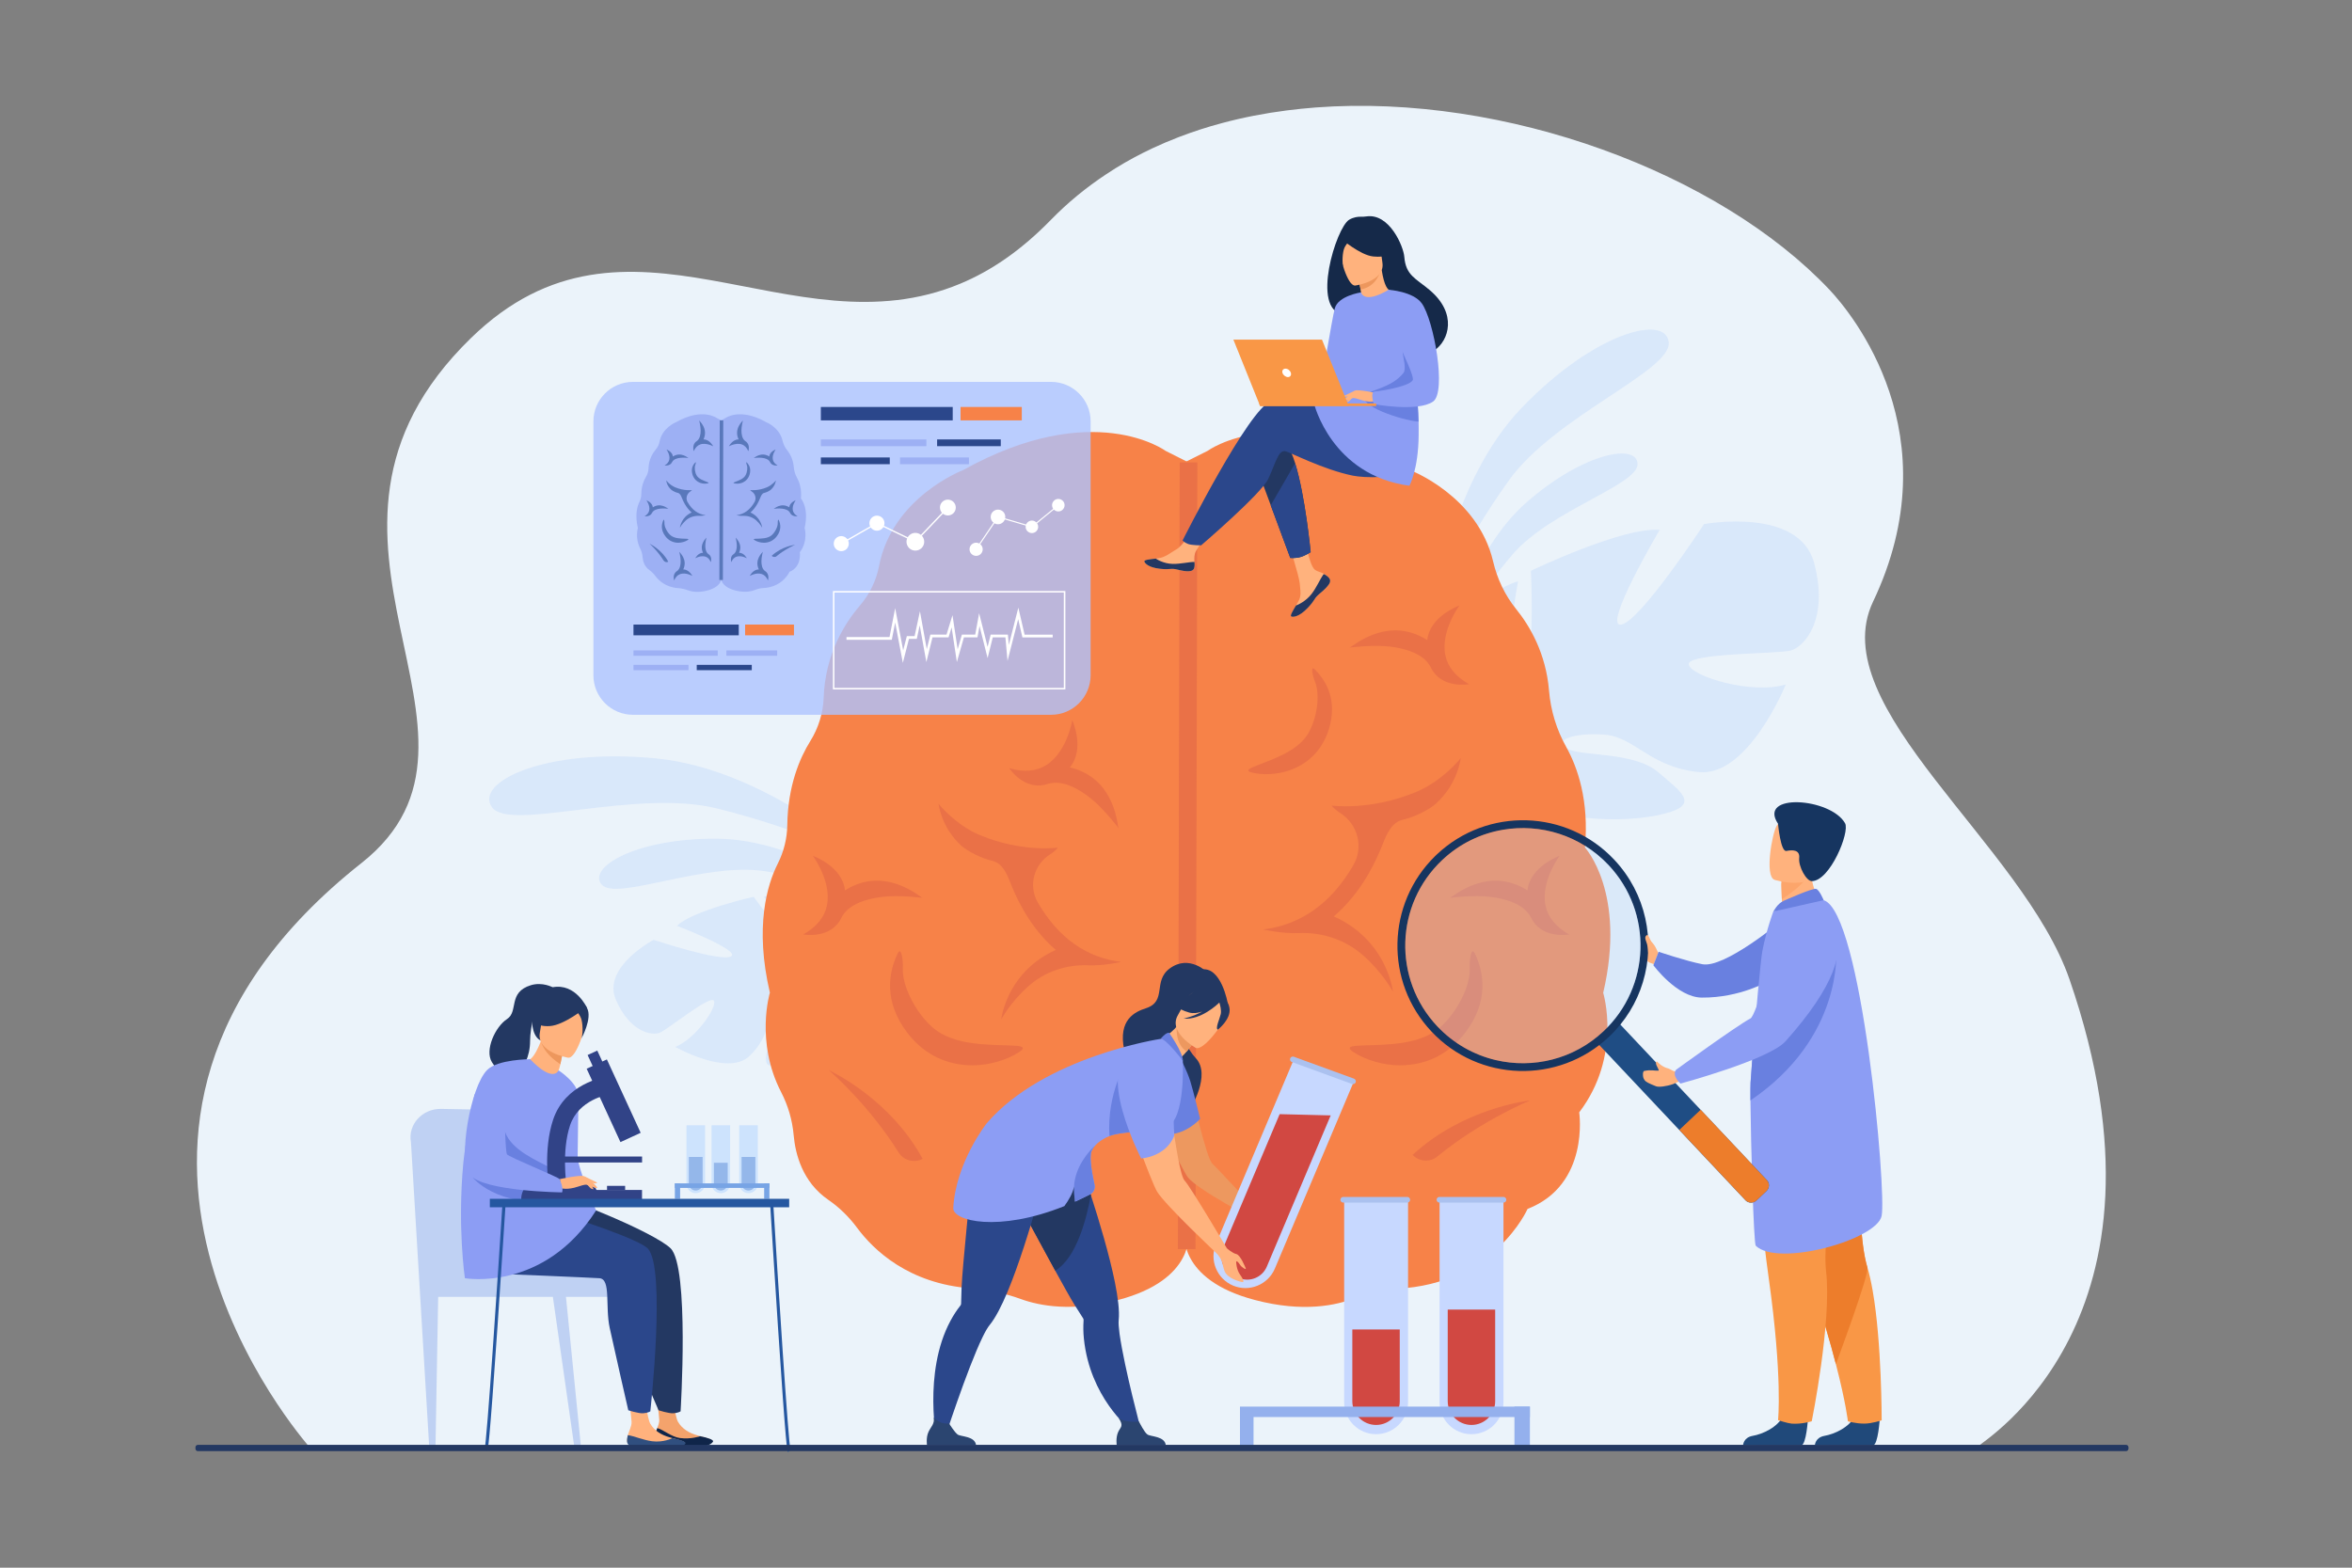<?xml version="1.0" encoding="utf-8"?>
<!-- Generator: Adobe Illustrator 22.1.0, SVG Export Plug-In . SVG Version: 6.00 Build 0)  -->
<svg version="1.1" id="_x2018_лой_x5F_1" xmlns="http://www.w3.org/2000/svg" xmlns:xlink="http://www.w3.org/1999/xlink"
	 x="0px" y="0px" viewBox="0 0 3000 2000" style="enable-background:new 0 0 3000 2000;" xml:space="preserve">
<rect x="0" y="0" width="3000" height="2000" fill="#808080" stroke="none"/>
<style type="text/css">
	.st0{fill:#EBF3FA;}
	.st1{opacity:0.3;fill:#AFCDFB;}
	.st2{fill:#F78248;}
	.st3{fill:#EA7147;}
	.st4{fill:#FFB27D;}
	.st5{fill:#6980E0;}
	.st6{fill:#20497A;}
	.st7{fill:#F99746;}
	.st8{fill:#ED7D2B;}
	.st9{fill:#8C9DF4;}
	.st10{fill:#FCA56B;}
	.st11{fill:#163560;}
	.st12{fill:#1F4D84;}
	.st13{opacity:0.3;}
	.st14{fill:#B3CFF9;}
	.st15{fill:#ED985F;}
	.st16{fill:#233862;}
	.st17{fill:#2B478B;}
	.st18{fill:#2B4570;}
	.st19{fill:#C7D8FF;}
	.st20{fill:#D14842;}
	.st21{fill:#94B0ED;}
	.st22{fill:#ABC1EF;}
	.st23{fill:#F4A36C;}
	.st24{fill:#0F2549;}
	.st25{fill:#CDE3FD;}
	.st26{fill:#94B7EA;}
	.st27{fill:#77A4E5;}
	.st28{opacity:0.5;fill:#94B0ED;}
	.st29{fill:#ABDDDA;}
	.st30{fill:#304F7F;}
	.st31{fill:#ED975D;}
	.st32{fill:#314387;}
	.st33{fill:#2557A0;}
	.st34{fill:#152949;}
	.st35{fill:#FFFFFF;}
	.st36{opacity:0.8;fill:#AEC3FF;}
	.st37{fill:#9DB0F4;}
	.st38{opacity:0.8;fill:#496BAD;}
</style>
<g>
	<path class="st0" d="M2525,1843.9c-156.6,0-2131.5,1.1-2131.5,0.8c-0.9-2-360.8-405.2,67.5-743.6
		c207.4-163.9-122.5-414.6,139.8-669.9c200-194.7,407.6,21.2,624.3-69.4c38.3-16,76.7-41.7,115.2-81.2
		c21.6-22.2,45.4-41.6,70.8-58.4c3.9-2.6,7.8-5.1,11.8-7.6c15.2-9.4,31-17.9,47.2-25.5c10.9-5.1,22-9.8,33.4-14.2h0
		c18-6.9,36.4-12.9,55.3-17.9c26.8-7.2,54.3-12.5,82.4-16.1c12.3-1.6,24.6-2.8,37.1-3.8c242.1-18.1,514.6,83.7,655.2,232.5
		c28.3,30,157,185,55.6,398c-64.1,134.5,191.2,309.6,250.7,482.2C2789.6,1684.6,2527.2,1838.8,2525,1843.9z"/>
	<g>
		<path class="st1" d="M1829.8,775.3c0,0,19.5-160.3,112-255.9c92.4-95.7,183.2-119,186.7-82.6c3.5,36.4-144.9,93.9-203.7,175.8
			S1829.8,775.3,1829.8,775.3z"/>
		<path class="st1" d="M1850.2,819.2c0,0,24.3-115.2,97.6-178.9c73.2-63.7,140.7-74.9,140.9-48.2c0.2,26.7-111.2,59.1-159.1,114.9
			C1881.6,762.8,1850.2,819.2,1850.2,819.2z"/>
	</g>
	<path class="st1" d="M2313.8,717.9c-19.4-71.6-140.2-49.3-140.2-49.3s-82.1,125.3-106,128.3c-23.9,3,49.3-120.8,49.3-120.8
		c-46.3-4.5-164.2,52.1-164.2,52.1s7.4,146.2-16.5,143.2c-23.9-3,0.1-129.8,0.1-129.8c-44.8,13.4-86.6,65.6-86.6,65.6
		c-52.3,85,59.6,147.8,59.6,147.8s1.5,50.7-29.9,108.9l0,0c0,0-7.1,10.7-14.3,29l12.2,0c1-3.3,2.1-6.4,3.3-9.5c0,0,0,0,0-0.1
		c0,0,0-0.1,0.1-0.1c0.8-1.9,2-4.6,3.5-7.8c0,0,0,0,0,0c0,0,0,0,0,0c3.7-7.3,6.3-12.7,7.9-16.6c0,0,0,0,0,0
		c11.2-22.9,27.3-52.7,38-59c0,0-1.3-1.9-2.6-5.6c0.8,1.8,1.7,3.6,2.6,5.6c20.9,44.8,125.3,52.3,183.5,40.4
		c58.2-11.9,32.8-28.3,1.5-55c-31.3-26.7-97-19.7-116.4-30.1c-19.4-10.5,9-20.9,47.8-17.9s58.2,41.8,120.8,47.8
		c62.7,6,110.5-111.8,110.5-111.8c-43.3,13.4-120.9-10.5-123.8-25.4c-3-14.9,111.9-13.4,129.8-17.8
		C2301.8,825.3,2333.2,789.5,2313.8,717.9z"/>
	<g>
		<path class="st1" d="M1104.7,1097.9c0,0-126.9-116.7-268.3-130.4c-141.4-13.7-231.3,30.3-209,62.2c22.4,32,182.8-24.1,287.3,1.7
			C1019.3,1057.3,1104.7,1097.9,1104.7,1097.9z"/>
		<path class="st1" d="M1118.5,1147.8c0,0-99.6-76.8-203.3-77.8c-103.6-1-166.2,36.6-147.9,58.4c18.3,21.8,131.3-29.1,208.9-16.9
			C1053.9,1123.7,1118.5,1147.8,1118.5,1147.8z"/>
	</g>
	<path class="st1" d="M785.5,1275.3c-17.8-41.4,48.2-76.3,48.2-76.3s86.3,28.7,98.8,21.1c12.5-7.6-69-39-69-39
		c20.3-19.6,97.8-37,97.8-37s51.6,72.4,61.8,62c10.2-10.4-48.9-61.8-48.9-61.8c26.4-10.5,65.9-1.4,65.9-1.4
		c56.9,20.8,27.3,92.8,27.3,92.8s18.4,24.7,55.3,40.6h0c0,0,7.4,2.4,17.7,8.4l-5.8,4.6c-1.7-1.2-3.4-2.3-5.1-3.3c0,0,0,0,0,0
		c0,0-0.1,0-0.1,0c-1.1-0.6-2.7-1.4-4.6-2.4c0,0,0,0,0,0c0,0,0,0,0,0c-4.5-2.1-7.8-3.7-10-4.9c0,0,0,0,0,0
		c-14-6.7-32.9-14.8-40.3-13.8c0,0-0.1-1.4-0.9-3.6c0.3,1.2,0.6,2.4,0.9,3.6c6.9,29.2-40,72.1-72.2,88.3
		c-32.2,16.3-26.3-1.1-21.4-25.6c4.9-24.5,38.8-45.9,44.1-58.2c5.3-12.3-12.1-6.6-29.5,9.5c-17.3,16-11.9,41.8-39.5,68.3
		c-27.6,26.5-94.7-11.6-94.7-11.6c25.7-9.9,53.6-50.5,49.4-58.8c-4.2-8.2-58.3,35.8-68.5,40.4C831.7,1322,803.3,1316.7,785.5,1275.3
		z"/>
	<g>
		<path class="st2" d="M1540.3,575.2c0,0,92.1-67.9,258.4,24.6c0,0,86.1,32.7,105.8,116.5c5.2,22.2,15,43,29.4,60.8
			c17.4,21.5,38,56.5,41.9,104c2.1,25.2,9.5,49.6,21.9,71.8c14.4,25.9,29.4,68.3,23.9,128.3c0,0,53.2,57.4,23.3,185.4
			c0,0,24.4,80.2-30.6,152.5c0,0,13.7,92.3-65.9,123.2c0,0-42,96-167,101.8c-18.1,0.8-35.9,5-52.7,11.7c-23.8,9.6-66.5,18.9-128,2.7
			c-99.8-26.2-89.8-86.8-89.8-86.8V589.9L1540.3,575.2z"/>
		<path class="st2" d="M1486.7,575.2c0,0-92.1-67.9-258.4,24.6c0,0-90.2,34.3-107.1,122.5c-3.6,18.6-12.1,36-24.5,50.4
			c-19.1,22.3-44.1,61.7-46.1,117.3c-0.7,19.7-6.7,38.9-17.2,55.7c-13.1,21.1-28.5,56.5-29.2,106.9c-0.2,17-4.4,33.8-12.1,49.1
			c-13.5,26.8-29.8,80.5-10.1,164.7c0,0-18.9,62.3,14.2,126.6c8.9,17.2,14.4,35.8,16.1,55c2.2,24.9,11.5,60.2,44.2,82.7
			c14.3,9.8,26.6,22,36.9,35.9c20.8,28,65.3,71,144.9,77c21.8,1.7,43.3,6.2,63.9,13.7c24.5,8.9,65.8,16.4,123.9,1.2
			c99.8-26.2,89.8-86.8,89.8-86.8V589.9L1486.7,575.2z"/>
		<path class="st3" d="M1430.1,1227.2c-44.4-5.4-80.1-30.8-106.1-75.4c-0.1-0.2-0.2-0.4-0.3-0.5c-12.2-21.2-5.2-48,15.5-61.2
			c4.2-2.7,7.8-5.6,10.1-8.7c0,0-44.8,6.5-99-15.8c-31.8-13.1-53.3-40.3-53.3-40.3c0.6,0.9,2.9,29.7,29.4,53.8
			c7.7,7,25.7,16,38.6,18.9c13.4,2.9,19.1,16.2,24,28.8c4.1,10.6,9.6,22.5,16.6,34.6c11.7,20.2,25.5,37.1,41.1,50.5
			c-30,13.4-46.9,34.2-56,50.3c-11.5,20.2-13.5,37.7-13.6,38.4c0,0,11.1-21.5,34.7-42.5c20.8-18.5,48.3-27.8,76.4-26.6
			C1408,1232.3,1430.1,1227.2,1430.1,1227.2z"/>
		<g>
			<path class="st3" d="M1240.8,1359.1c-2.3,0-4.6-0.1-6.9-0.2c-31.2-1.8-57.8-16.3-77.1-42c-30-39.9-23.2-76.3-12.2-99.7
				c0.1-0.3,0.3-0.5,0.4-0.8c4.6-9.5,7.1,8.3,6.6,18.8c-1.2,22.5,16.6,57.4,38.7,76.2c25.6,21.8,67,21.3,98.6,22.4
				c11.8,0.4,21.8,1.2,11.3,8.2C1285,1352.1,1261.8,1359.1,1240.8,1359.1z"/>
		</g>
		<g>
			<path class="st3" d="M1176.8,1478.4c-10.8,5.7-24.2,2.1-30.6-8.1c-37.8-60.7-88.4-104.7-89.1-105l0,0
				C1060.2,1366.8,1135.1,1401.6,1176.8,1478.4L1176.8,1478.4z"/>
		</g>
		<path class="st3" d="M1073.6,1170.1c9-17.1,32.6-23.5,50.9-25.8c21.8-2.8,52.3,1.1,52.3,1.1c-2.9-0.3-47.9-42-99-9.5
			c-3.2-30.7-41-44.1-41-44.1c0.1,0.1,6.2,8.4,11.5,20.5c4.8,11,9.8,27.4,6.4,43.2c-3.1,14.8-13.3,27.1-30.2,36.7
			C1024.5,1192,1060.3,1199,1073.6,1170.1z"/>
		<path class="st3" d="M1337.1,999.9c18.5-5.5,39.5,7,54,18.5c17.2,13.7,35.7,38.2,35.7,38.2c-1.8-2.3-3.3-63.6-62.2-77.6
			c19.8-23.7,3.1-60.2,3.1-60.2c0,0.1-1.7,10.4-6.7,22.6c-4.5,11.1-12.8,26.1-26.5,34.7c-12.8,8.1-28.7,9.4-47.3,3.9
			C1287.1,979.9,1307.1,1010.5,1337.1,999.9z"/>
		<g>
			<path class="st3" d="M1611.1,1185.8c48.1-5.9,86.8-33.3,114.9-81.7c0.1-0.2,0.2-0.4,0.3-0.6c13.2-22.9,5.7-52-16.8-66.3
				c-4.5-2.9-8.4-6.1-11-9.5c0,0,48.6,7,107.2-17.1c34.4-14.1,57.7-43.6,57.7-43.6c-0.7,0.9-3.2,32.2-31.9,58.3
				c-8.3,7.6-27.8,17.3-41.8,20.4c-14.5,3.2-20.7,17.6-26,31.2c-4.5,11.4-10.4,24.3-17.9,37.5c-12.6,21.9-27.6,40.2-44.5,54.7
				c32.5,14.5,50.8,37,60.7,54.5c12.4,21.9,14.6,40.8,14.7,41.6c0,0-12.1-23.3-37.6-46c-22.6-20.1-52.4-30.2-82.7-28.8
				C1635.1,1191.3,1611.1,1185.8,1611.1,1185.8z"/>
			<g>
				<path class="st3" d="M1785.4,1359.1c2.3,0,4.6-0.1,6.9-0.2c31.2-1.8,57.8-16.3,77.1-42c30-39.9,23.2-76.3,12.2-99.7
					c-0.1-0.3-0.3-0.5-0.4-0.8c-4.6-9.5-7.1,8.3-6.6,18.8c1.2,22.5-16.6,57.4-38.7,76.2c-25.6,21.8-67,21.3-98.6,22.4
					c-11.8,0.4-21.8,1.2-11.3,8.2C1741.1,1352.1,1764.3,1359.1,1785.4,1359.1z"/>
			</g>
			<g>
				<path class="st3" d="M1644.6,982.8c1.7-0.6,3.3-1.2,5-1.9c22.3-9.3,37.9-26.7,45.3-50.4c11.4-36.8-3.1-61.6-17.3-75.9
					c-0.2-0.2-0.3-0.3-0.5-0.5c-5.8-5.8-3,7.9,0.1,15.4c6.8,16.2,3,46.1-8.2,65.6c-12.9,22.5-43.3,32.7-66.1,41.6
					c-8.5,3.3-15.6,6.4-6,8.9C1610.5,989.1,1629.2,988.2,1644.6,982.8z"/>
			</g>
			<g>
				<path class="st3" d="M1801.8,1473.4c8.4,8.8,22.3,9.7,31.7,1.9c55.5-45.6,117.7-71.3,118.4-71.4l0,0
					C1948.5,1404.3,1866.2,1413.8,1801.8,1473.4L1801.8,1473.4z"/>
			</g>
			<path class="st3" d="M1824.7,850.8c-9-17.1-32.6-23.5-50.9-25.8c-21.8-2.8-52.3,1.1-52.3,1.1c2.9-0.3,47.9-42,99-9.5
				c3.2-30.7,41-44.1,41-44.1c-0.1,0.1-6.2,8.4-11.5,20.5c-4.8,11-9.8,27.4-6.4,43.2c3.1,14.8,13.3,27.1,30.2,36.7
				C1873.9,872.7,1838,879.7,1824.7,850.8z"/>
			<path class="st3" d="M1952.5,1170.1c-9-17.1-32.6-23.5-50.9-25.8c-21.8-2.8-52.3,1.1-52.3,1.1c2.9-0.3,47.9-42,99-9.5
				c3.2-30.7,41-44.1,41-44.1c-0.1,0.1-6.2,8.4-11.5,20.5c-4.8,11-9.8,27.4-6.4,43.2c3.1,14.8,13.3,27.1,30.2,36.7
				C2001.7,1192,1965.9,1199,1952.5,1170.1z"/>
		</g>
		<g>
			
				<rect x="1012.9" y="1080.5" transform="matrix(2.351143e-03 -1 1 2.351143e-03 419.493 2603.845)" class="st3" width="1003.6" height="22.5"/>
		</g>
	</g>
	<g>
		<path class="st4" d="M2115.1,1215.7c0,0-2.8-6.4-4.7-9.4s-9.7-11.8-11-9.8s-6.7,15.4-3.8,19.2c2.8,3.8-0.2,10.3,13.9,14.3
			L2115.1,1215.7z"/>
		<path class="st5" d="M2271.4,1175.6c0,0-72,60.1-100.1,54.5c-22-4.4-55.7-15.9-55.7-15.9l-6.7,17.2c0,0,30.2,41,61.7,41.3
			c49.3,0.4,85.6-21.3,85.6-21.3L2271.4,1175.6z"/>
		<path class="st6" d="M2397.7,1809.7c0,0-2.1,33.7-8.6,34.2c-0.9,0.1-33.1,0.1-33.1,0.1l-41.1-0.2c0,0,0.3-9.9,12.3-12
			c12-2.1,32.1-10.5,39.4-26.4C2374.2,1788.5,2397.7,1809.7,2397.7,1809.7z"/>
		<path class="st7" d="M2400.1,1812c0,0-12.5,4.2-22.3,4.2c-10.9,0-20.8-3-20.8-3s-2.4-22.8-15.3-72.9
			c-6.8-26.3-16.5-60.1-30.3-102.1c-38.2-116.1-49.8-184-50.8-190.4c-0.1-0.3-0.1-0.5-0.1-0.5l0.1-0.1l117.3-51.5
			c0,0-14.5,160,4,221.4c2.6,8.6,4.8,18.6,6.7,29.4C2400.3,1713.2,2400.1,1812,2400.1,1812z"/>
		<path class="st8" d="M2341.7,1740.3c-6.8-26.3-16.5-60.1-30.3-102.1c-38.2-116.1-49.8-184-50.8-190.4c0-0.2,0-0.4,0-0.6
			l117.3-51.5c0,0-14.5,160,4,221.4C2384.5,1625.7,2341.7,1740.3,2341.7,1740.3z"/>
		<path class="st6" d="M2306.1,1809.7c0,0-2.1,33.7-8.6,34.2c-0.9,0.1-33.1,0.1-33.1,0.1l-41.1-0.2c0,0,0.3-9.9,12.3-12
			c12-2.1,32.1-10.5,39.4-26.4C2282.6,1788.5,2306.1,1809.7,2306.1,1809.7z"/>
		<path class="st7" d="M2239.6,1399.4c0,0-1.5,103.7,16.4,231c17.9,127.3,11.9,181.4,11.9,181.4s12.3,4,17.3,4.4
			c12.7,1,25.7-3,25.7-3s25.7-127.4,18.3-191.1c-7.4-63.7,35.2-218.7,35.2-218.7L2239.6,1399.4z"/>
		<path class="st4" d="M2323.5,1149l-16,20.6l-33.6,1.8c-0.2-2.7-0.7-14-1.1-24.2c0-0.6,0-1.2-0.1-1.8c-0.4-8.7-0.5-18.2-0.5-18.2
			l26.6-18.5l10-7.7c0,0.2,1.6,9.4,1.6,10.8C2310.6,1138.4,2323.5,1149,2323.5,1149z"/>
		<path class="st9" d="M2232.7,1403.9c0.5,54.7,4.1,182.8,6.8,185.4c28.5,27.5,153.9-7.5,160.5-37.9c6.6-30.3-25.3-388.7-74-403
			c-10.1-3-64.1,14.5-64.1,14.5s-8.5,22.2-14,50.4c-2.1,10.5-8.8,85.1-12.7,135c-1,13.3-1.9,24.8-2.4,32.9
			C2232.7,1384.6,2232.6,1392.7,2232.7,1403.9z"/>
		<path class="st10" d="M2308.3,1112.8c-3.9,12.8-26.1,28.4-35.5,34.4c0-0.6,0-1.2-0.1-1.8c-0.4-8.7-0.7-26.3-0.7-26.3l26.8-10.5
			C2305.5,1107.1,2309.9,1107.6,2308.3,1112.8z"/>
		<path class="st4" d="M2263.3,1122.4c0,0,49.8,15.5,59-15.6c9.2-31.1,21.8-50.1-9.6-61.4c-31.4-11.2-41.1-1.2-46.7,8.5
			C2260.4,1063.5,2250.6,1117.5,2263.3,1122.4z"/>
		<path class="st11" d="M2267.9,1050.9c0,0,3.2,36.2,10.7,34.7s17.4-1.8,16.3,9.1c-1.1,10.9,9.2,29.5,16.1,29.4
			c23.2-0.1,48.7-62.5,42.4-73.8C2335,1017.7,2241.5,1011.2,2267.9,1050.9z"/>
		<path class="st5" d="M2275.2,1149.2c0.6-0.3,37.1-16.6,41.3-15.2c4.3,1.4,9.6,14.4,9.6,14.4l-64.1,14.5
			C2262,1162.9,2267,1152.7,2275.2,1149.2z"/>
		<g>
			<path class="st12" d="M2039.3,1332.6l187.2,198.8c3.6,3.8,9.8,3.9,13.9,0.1l12.7-12c4-3.8,4.3-10,0.7-13.8l-187.6-199.2
				c-3.6-3.8-6.8-0.8-10.8,2.9l-12.7,12C2038.8,1325.2,2035.7,1328.7,2039.3,1332.6z"/>
			<path class="st8" d="M2142,1441.5l84.3,89.6c3.8,4,10.1,4.2,14.1,0.4l12.7-12c4-3.8,4.2-10.1,0.4-14.1l-84.3-89.6L2142,1441.5z"
				/>
			<path class="st11" d="M1825.9,1316c60.5,64.4,161.8,67.4,226.2,6.9c21.1-19.8,35.6-44,43.4-69.8c16.1-53,4.2-113-36.5-156.3
				c-60.5-64.4-161.8-67.4-226.1-6.9c-0.8,0.8-1.7,1.6-2.5,2.4C1768.4,1153.1,1766.1,1252.5,1825.9,1316z M1839.6,1097.1
				c22.2-20.9,49.1-33.7,77.1-38.5c48-8.3,99.1,6.9,135,45c56.8,60.4,53.9,155.3-6.5,212.1c-38.1,35.9-90.1,47.9-137.5,36.7
				c-27.6-6.5-53.7-21-74.6-43.2C1776.4,1248.8,1779.3,1153.9,1839.6,1097.1z"/>
			<g class="st13">
				<path class="st14" d="M1833.2,1309.2c20.9,22.2,47,36.6,74.6,43.2c47.4,11.2,99.4-0.8,137.5-36.7c27.8-26.1,43.4-60.4,46.6-95.6
					c3.8-41.3-9.5-83.9-40.1-116.4c-35.9-38.1-87-53.3-135-45c-8.3,1.4-16.5,3.6-24.5,6.4c-19,6.7-37,17.4-52.6,32.2
					C1779.3,1153.9,1776.4,1248.8,1833.2,1309.2z"/>
			</g>
		</g>
		<path class="st5" d="M2232.7,1403.9c119-80.6,109.3-191.4,109.3-191.4c-46.4,26.2-92.4,88.2-106.7,135.8
			c-1,13.3-1.9,24.8-2.4,32.9C2232.7,1384.6,2232.6,1392.7,2232.7,1403.9z"/>
		<g>
			<path class="st4" d="M2127.9,1363.1c-7.9-1.8-13.3-7.8-14.4-8.9c0,0-3.4,0.2,0.6,7.4c0.3,0.6,1.1,2.2,1.6,3.3
				c0.2,0.4-0.1,1-0.6,1c-4.6,0.3-9.2-1.5-18,0.4c-1.2,0.3-1.6,3.2-1.5,4.4c0.1,2.1-0.1,4.5,2.4,7.7c1.4,1.9,5.4,3.9,14.2,7.4
				c3.4,1.4,13,0.3,22-2.8l7.2-3.3l-2.2-13.4l-1.8,0.4C2134.4,1367.4,2130.9,1363.9,2127.9,1363.1z"/>
			<path class="st9" d="M2307.1,1162.9c0,0,101.1,19.2-29.7,165.6c-20.9,23.4-133.9,53.9-133.9,53.9s-11.5-9.8-5.7-17.6
				c0,0,77.8-56.5,94.9-65.5c7.7-4,29.9-90.2,42.4-110.9C2287.7,1167.6,2307.1,1162.9,2307.1,1162.9z"/>
		</g>
		<path class="st4" d="M2112.3,1217.5c0,0-3.3-6.3-4-9.6c-0.6-3.3-4.8-13.1-6.5-14.8c-0.7-0.7-2.9,0.2-3.2,3.1
			c-0.1,1.3,0.5,3.6,1.6,6.4c1.8,4.5,1.5,10.7,2.1,12.7C2104,1220.4,2112.3,1217.5,2112.3,1217.5z"/>
	</g>
	<g>
		<path class="st15" d="M1510.3,1362.4c-6.8-21.9-36.4-25.9-48.3-6.4c-2.1,3.5-3.5,7.6-3.6,12.2c-0.7,25.6,49.9,124.8,56.6,133.6
			c12.2,16,85.9,54.4,85.9,54.4l15.7-2.3c0,0-8.9-5.6-18-14.7c-18.9-18.9-46.5-49.6-51.6-53.9
			C1538.3,1477.9,1523.3,1403.9,1510.3,1362.4z"/>
		<path class="st16" d="M1531.7,1237c0.4-1.6-35.8,16.3-37.6,18.4c-17,18.8-12.1,43.4-2.4,43.6c6.2,0.2,5,10.5,5,10.5l69.3-29.3
			C1566.1,1280.2,1557.7,1231.5,1531.7,1237z"/>
		<path class="st16" d="M1540.3,1240.8c0,0-23.2-23.9-48.4-5.2c-21.8,16.2-2.9,41.8-30.3,50.7c-13.6,4.4-35.9,14.2-27.6,53.3
			c5.6,26.3,88.5,53.7,83.6,75.8c0,0,28.2-44.1,7.4-65.7c-9.9-10.3-22.3-36.1-21.2-40.3S1540.3,1240.8,1540.3,1240.8z"/>
		<path class="st17" d="M1455.5,1824.8l-15-2.2c0,0-50.4-40.1-58-114.9c-0.8-7.6-0.9-15.3-0.4-23.1c0.1-0.9,0-1.8-0.5-2.6
			c0,0,0,0,0,0c-1.6-2.5-5.6-8.7-11.1-17.5c-5.4-8.7-14.5-25.1-24.6-43.5c-18.2-33.2-39.4-72.9-46.6-85.5
			c-23.1-40.3-12-67.4-12-67.4s64.6-6.4,82.3-21.9l6.4,9.8c0,0,14,61.9,13.3,62.2c0.7,2.1,1.4,4.3,2.1,6.4
			c11,34.1,23.7,76.7,30.7,111.4c3.9,19.5,6,36.5,4.8,48.1c-0.4,4,0.1,10.1,1.1,17.6C1434.3,1746.2,1455.5,1824.8,1455.5,1824.8z"/>
		<path class="st18" d="M1487,1843.8h-62.6c0,0-1.5-9.5,1.8-16.8c3.1-6.9,7.6-7.2,0.6-18.1c4,4.1,16.8,5.8,25.8,4.6
			c1.1,1.8,7.1,13.9,10.9,16.5C1467.5,1833,1485.7,1832,1487,1843.8z"/>
		<path class="st16" d="M1391.4,1524.7c-5.5,30.2-18.4,80.3-45.4,96.3c-18.2-33.2-39.4-72.9-46.6-85.5c-23.1-40.3-12-67.4-12-67.4
			s64.6-6.4,82.3-21.9l6.4,9.8c0,0,14,61.9,13.3,62.2C1390,1520.3,1390.7,1522.5,1391.4,1524.7z"/>
		<path class="st17" d="M1347.5,1472.7l0.2-11.7c-23.3,2.9-80.4-27.9-80.4-27.9s-24.4,16.2-27.7,62.6
			c-1.6,22.6-11.9,118.3-13.1,146.9c-0.4,10.4-0.6,17.7-0.6,20.7c0,0,0,0,0,0c0,0.9-0.4,1.7-1,2.4c-4.8,6.1-9,12.6-12.6,19.4
			c-35.6,66.2-17,156.2-17,156.2l8.3-2.1c0,0,30.1-93.3,49.8-133.6c3.3-6.8,6.4-12.2,8.9-15.2c7.4-9,15.2-24.2,22.9-42.6
			c14.5-34.7,28.6-80.5,38.7-116C1324.4,1531.9,1347.5,1472.7,1347.5,1472.7z"/>
		<path class="st4" d="M1524.5,1326.5L1524.5,1326.5L1524.5,1326.5C1524.5,1326.5,1524.5,1326.5,1524.5,1326.5
			c0,0.1-0.1,0.1-0.1,0.1c0,0,0,0.1-0.1,0.1c0,0,0,0,0,0c-0.3,0.5-1.2,1.8-2.4,3.7c-0.1,0.2-0.2,0.3-0.3,0.5
			c-2,2.9-4.8,6.8-8.1,10.7c-4.5,5.3-9.8,10.6-15,13.2v0c-1.6-1.3-30.2-25.4-28.1-24.6c5.3-1.1,21.5-9.1,31.9-22.2
			C1507.1,1301.9,1524.5,1326.5,1524.5,1326.5z"/>
		<path class="st5" d="M1508,1354.8c0,0,6.7,13.2,10.3,24.7c3.6,11.5,12.5,47.9,12.5,47.9s-18.5,21.1-44.1,19.8
			c0,0-13.8-21.6-8.9-41.1C1482.6,1386.6,1508,1354.8,1508,1354.8z"/>
		<path class="st15" d="M1524.5,1326.5C1524.5,1326.5,1524.5,1326.5,1524.5,1326.5C1524.5,1326.5,1524.4,1326.6,1524.5,1326.5
			c-0.1,0.1-0.1,0.2-0.1,0.2c0,0,0,0,0,0c-0.3,0.5-1.2,1.8-2.4,3.7c-0.1,0.2-0.2,0.3-0.3,0.5c-2,2.9-4.8,6.8-8.1,10.7
			c-13.5-9.2-13.4-26.5-12.4-35.6L1524.5,1326.5L1524.5,1326.5z"/>
		<path class="st4" d="M1525.1,1336.8c0,0-35.4-19.7-22.8-41.5c12.6-21.8,16.5-39.1,39.6-27.4s22.6,22.5,20.2,30.8
			C1559.8,1306.9,1534.7,1341.3,1525.1,1336.8z"/>
		<path class="st16" d="M1568.2,1285.9c-1.6-9.7-6.5-10.6-10-10c-13.1-21.6-34.4-13.2-34.4-13.2c-11.4,14.3-27.9,16.7-27.9,16.7
			s4.1,7.6,21,12.4c5.2,1.4,11,0.6,16.7-1.3c-11.7,6.5-24,9-24,9c22.3,2,43.5-18.3,45.7-20.5c1,3.2,2.8,9.8,1.8,14.6
			c-1.5,6.6-7.3,18.5-3.7,20C1553.3,1313.6,1570.6,1300.4,1568.2,1285.9z"/>
		<path class="st18" d="M1245,1843.8h-62.6c0,0-1.5-9.5,1.8-16.8c3.1-6.9,8-10.1,6.9-18.5c4,4.1,10.5,8.7,19.5,7.5
			c1.1,1.8,7.2,11.4,10.9,14.1C1225.5,1833,1243.7,1832,1245,1843.8z"/>
		<path class="st9" d="M1488.5,1437.1c-8.1,2.8-19.4,4.4-30.9,5.6c-16.5,1.8-33.5,3-42.4,6.6c-1.7,0.7-6.8,2.8-11.9,6.5v0
			c0,0-0.1,0.1-0.4,0.3c-1.7,1.2-3.4,2.6-4.9,4.2c-2.4,2.4-4.4,5.3-5.7,8.5c-3.3,8.1,1.1,30.4,3.8,42.6c1.1,4.9-1.2,10-5.7,12.3
			c-6.3,3.2-12.4,6.2-18.5,9c-0.3,0.1-0.6,0.3-1,0.4c0.1-1.2,0.1-2.5,0.1-3.7c0-8.4-1.1-15.5-1.1-15.5c-1.5,8.5-7.1,17.7-12.3,24.8
			c-84,33.7-142.7,19.1-141.7,2.3c3.3-58.3,42.6-107.9,42.6-107.9c73.3-85.3,221.6-107.7,221.6-107.7s7.1-0.9,15.7,9.4
			c12.3,14.8,12.9,18.7,12.9,18.7S1512.2,1428.8,1488.5,1437.1z"/>
		<path class="st5" d="M1457.5,1442.7c-16.5,1.8-33.5,3-42.4,6.6c-3.6-54.4,22-95.2,22-95.2S1453.9,1422.1,1457.5,1442.7z"/>
		<path class="st5" d="M1396.1,1511.4c1.1,4.9-1.2,10-5.7,12.3c-6.3,3.2-12.4,6.2-18.5,9c-0.3-1-0.6-2.1-0.9-3.3
			c-1-4.3-1.4-9.3-1.1-15.5c1.4-25.8,19-45.3,28-53.7c-2.4,2.4-4.4,5.3-5.7,8.5C1389,1476.8,1393.4,1499.2,1396.1,1511.4z"/>
		<path class="st5" d="M1480.3,1325.4c0,0,6.5-8.2,10.8-7.9c0,0,17.7,24.7,17.8,36.1C1508.9,1353.6,1486.9,1324.3,1480.3,1325.4z"/>
		<path class="st15" d="M1649.6,1564.5c0,0-9.4,0.2-11.4-0.1c-2-0.3-4.6-1.2-7.3-1.2c-2.6-0.1-5,0.8-7.5,1.3
			c-0.4,0.1-0.7,0.1-1.1,0.1h-15.6c0,0-1.6-0.7-3.3-3.5c-0.7-1.2-0.8-4-2.5-5c-9.4-5.3,15.7-2.3,15.7-2.3s15.8-0.3,17.2,0.8
			C1636.4,1556.6,1650.2,1563.8,1649.6,1564.5z"/>
		<path class="st15" d="M1606.7,1564.5c0,0,9.6,2.8,12.2,4.5l2.7,1.7c0,0,1.6-1.8-0.9-3.7c-1.3-1-5-4.1-5.1-7.6
			C1615.5,1556,1604.7,1559.1,1606.7,1564.5z"/>
		<path class="st19" d="M1755.2,1829.7L1755.2,1829.7c-22.5,0-40.7-18.2-40.7-40.7v-257.3h81.5v257.3
			C1796,1811.4,1777.7,1829.7,1755.2,1829.7z"/>
		<path class="st20" d="M1755.2,1817.9L1755.2,1817.9c-16.7,0-30.3-13.6-30.3-30.3v-91.5h60.5v91.5
			C1785.5,1804.3,1772,1817.9,1755.2,1817.9z"/>
		<path class="st19" d="M1876.9,1829.7L1876.9,1829.7c-22.5,0-40.7-18.2-40.7-40.7v-257.3h81.5v257.3
			C1917.6,1811.4,1899.4,1829.7,1876.9,1829.7z"/>
		<path class="st20" d="M1876.9,1817.9L1876.9,1817.9c-16.7,0-30.3-13.6-30.3-30.3v-116.9h60.5v116.9
			C1907.2,1804.3,1893.6,1817.9,1876.9,1817.9z"/>
		<path class="st19" d="M1572.7,1640.1L1572.7,1640.1c-20.7-8.8-30.4-32.6-21.7-53.4l100.1-237.1l75.1,31.7l-100.1,237.1
			C1617.3,1639.1,1593.4,1648.8,1572.7,1640.1z"/>
		<path class="st20" d="M1580.2,1630.4l-5.7-2.4c-13.8-5.8-20.3-21.8-14.5-35.6l72.2-171l65.1,1.6l-81.5,193
			C1609.9,1629.8,1594,1636.2,1580.2,1630.4z"/>
		<path class="st4" d="M1565,1592.6c0,0,6.8,6.1,12,7.3c5.2,1.3,11.1,16.2,12,18.3c0.9,2.1-5-0.9-7.3-4.6c-2.4-3.6-4-5-4.7-4.3
			s0.4,10.7,4.3,16.2c3.9,5.5,6.3,10.4,3.5,10.1c-2.8-0.3-19.7-4.4-23.1-14.6c-3.5-10.2-0.9-10.6-8.9-21.1
			C1545,1589.4,1565,1592.6,1565,1592.6z"/>
		<path class="st4" d="M1474.8,1343.5c0,0-41.3,4.1-44.6,30.9s39.5,136,45.7,145.9c11.2,18,77,79.7,77,79.7l12.1-7.3
			c0,0-46.7-79-53.9-86.4C1499.8,1494.5,1488.8,1352.8,1474.8,1343.5z"/>
		<path class="st9" d="M1496,1394.7c0,0,4.2-69.1-48.7-52.4c-52.9,16.7,8.2,135.6,8.2,135.6s31-1.5,42.1-28.6L1496,1394.7z"/>
		<g>
			<rect x="1581.6" y="1794.5" class="st21" width="369.8" height="13.3"/>
			<rect x="1581.6" y="1804.6" class="st21" width="17.3" height="42.8"/>
			<rect x="1931.7" y="1794.5" class="st21" width="19.7" height="52.8"/>
		</g>
		<path class="st22" d="M1795,1534.2h-81.7c-2,0-3.6-1.6-3.6-3.6l0,0c0-2,1.6-3.6,3.6-3.6h81.7c2,0,3.6,1.6,3.6,3.6l0,0
			C1798.7,1532.6,1797,1534.2,1795,1534.2z"/>
		<path class="st22" d="M1917.8,1534.2H1836c-2,0-3.6-1.6-3.6-3.6l0,0c0-2,1.6-3.6,3.6-3.6h81.7c2,0,3.6,1.6,3.6,3.6l0,0
			C1921.4,1532.6,1919.7,1534.2,1917.8,1534.2z"/>
		<path class="st22" d="M1724.6,1382.9l-76.8-28c-1.9-0.7-2.8-2.8-2.2-4.6l0,0c0.7-1.9,2.8-2.8,4.6-2.2l76.8,28
			c1.9,0.7,2.8,2.8,2.2,4.6l0,0C1728.5,1382.6,1726.4,1383.6,1724.6,1382.9z"/>
	</g>
	<g>
		<path class="st23" d="M908.8,1838.9c-0.9,2.4-73.5,5.2-73.8-2.5c0-0.1,0-0.3,0-0.4c0-0.2,0-0.4,0-0.7c0-0.8,0.1-1.6,0.2-2.4
			c0,0,0,0,0-0.1c0.2-1.5,0.5-3,0.9-4.5c0.4-1.9,1.4-4.2,2.3-6.5c1.3-3.4,2.6-7,2.5-10.3c-0.5-10.6-4.3-32.8-4.3-32.8l20.9-2.3
			c0,0,3.3,30.7,7.3,37.5c5.4,9.3,14.8,14.5,24.7,17.3c1.1,0.3,2.2,0.6,3.3,0.9C901.4,1834.7,909.6,1836.8,908.8,1838.9z"/>
		<path class="st24" d="M909.5,1839c-0.9,2.4-7.7,7.9-24.9,7.1c-17.2-0.7-13.8-3.8-26.1-2.7c-12.3,1.1-23.1,0.7-23.5-7
			c0-0.1,0-0.3,0-0.4c0-0.7,0.1-1.8,0.2-3c0,0,0,0,0-0.1c0.2-1.5,0.5-3,0.9-4.5c0.4-1.9,1.4-4.2,2.3-6.5
			c7.8,2.1,18.1,11.3,28.9,12.7c14.1,1.8,25.3-2.2,25.3-2.2l0.1-0.2C903.1,1834.2,910.3,1836.9,909.5,1839z"/>
		<g>
			<path class="st25" d="M919.4,1522.2L919.4,1522.2c-6.5,0-11.8-5.3-11.8-11.8v-74.8h23.7v74.8
				C931.2,1516.9,925.9,1522.2,919.4,1522.2z"/>
			<path class="st26" d="M919.4,1518.8L919.4,1518.8c-4.9,0-8.8-3.9-8.8-8.8v-26.6h17.6v26.6
				C928.2,1514.8,924.2,1518.8,919.4,1518.8z"/>
			<path class="st25" d="M954.7,1522.2L954.7,1522.2c-6.5,0-11.8-5.3-11.8-11.8v-74.8h23.7v74.8
				C966.6,1516.9,961.3,1522.2,954.7,1522.2z"/>
			<path class="st26" d="M954.7,1518.8L954.7,1518.8c-4.9,0-8.8-3.9-8.8-8.8v-34h17.6v34C963.5,1514.8,959.6,1518.8,954.7,1518.8z"
				/>
			<path class="st25" d="M887.4,1522.2L887.4,1522.2c-6.5,0-11.8-5.3-11.8-11.8v-74.8h23.7v74.8
				C899.2,1516.9,893.9,1522.2,887.4,1522.2z"/>
			<path class="st26" d="M887.4,1518.8L887.4,1518.8c-4.9,0-8.8-3.9-8.8-8.8v-34h17.6v34C896.2,1514.8,892.3,1518.8,887.4,1518.8z"
				/>
			<g>
				<rect x="860.8" y="1509.7" class="st27" width="6.7" height="19.8"/>
				<rect x="974.7" y="1509.7" class="st27" width="6.7" height="19.8"/>
				<rect x="860.8" y="1509.7" class="st27" width="120.6" height="5.8"/>
			</g>
		</g>
		<path class="st16" d="M704.8,1259.5c0,0-13-7.1-27.7-2.6c-29.6,9.1-15.4,33.5-30.4,43.2c-15,9.8-28.7,39.6-19.3,54.9
			c9.5,15.3,23.3,28.3,31.8,17.9c8.4-10.4,16.9-24.9,16.9-44.6c0.1-17.8,7.2-54,19.5-51.3C707.8,1279.8,704.8,1259.5,704.8,1259.5z"
			/>
		<path class="st16" d="M748.7,1285.8c0,0-14.3-31.9-43.9-26.3s-33.7,61.2-14.2,68.3C704.2,1332.8,748.7,1285.8,748.7,1285.8z"/>
		<path class="st28" d="M827.4,1624.1H825h-79l-49.4-170.8c-6.2-21.6-25.8-36.6-48.2-37.1l-85.5-1.5c-24.3-0.6-43,20.1-38.7,42.7
			l23,384.3c-0.3,2.7,1.9,5,4.8,5.1l0.3,0c1.6,0,3-1.1,3.2-2.6l3.4-189.7h146.3l27.1,189.7c0.2,1.5,1.6,2.6,3.2,2.6l0.3,0
			c2.9-0.1,5.1-2.4,4.8-5.1l-18.7-187.2H825h2.4c3.9,0,7-3.2,7-7v-2.4v-11.6v-2.4C834.4,1627.2,831.3,1624.1,827.4,1624.1z"/>
		<path class="st29" d="M653.3,1452.8l27.4,69.2c0,0,26.4,31.1,47.6,21.1l-67.1-130.2L653.3,1452.8z"/>
		<path class="st16" d="M855.4,1592.6c-19.9-19.8-143.3-72-185-76.4l-47.6-17.4c0,0-19.4,46.5-19.7,90.9
			c-0.1,20.7,25.4,34.4,6.1,34.4c0,0,168.6-0.7,175.1,0c10.6,1.1,4.6,26.1,8.1,50.1c3.5,24,47.6,125,47.6,125s12.8,4.1,18.8,3.8
			c6.4-0.4,9.3-2.5,9.3-2.5S879.5,1616.6,855.4,1592.6z"/>
		<path class="st4" d="M799.9,1838.8c0.3,7.7,72.9,5,73.8,2.5c0.8-2.2-7.4-4.2-16.2-6.7c-1.1-0.3-2.2-0.6-3.3-0.9
			c-9.9-2.8-19.3-8-24.7-17.3c-4-6.9-7.3-37.5-7.3-37.5l-20.9,2.3c0,0,3.8,22.2,4.3,32.8c0.3,5.5-3.6,12.1-4.7,16.8
			C800.3,1833.4,799.8,1836.1,799.9,1838.8z"/>
		<path class="st30" d="M823.3,1845.8c12.3-1.1,9,1.9,26.1,2.7c17.2,0.7,24-4.7,24.9-7.1c0.8-2.2-6.4-4.8-16.9-6.7l-0.1,0.2
			c0,0-11.2,5.6-25.4,3.8c-11.5-1.5-23.1-6.7-31.1-7.8c-0.6,2.6-1.2,5.2-1,8C800.2,1846.5,811,1846.9,823.3,1845.8z"/>
		<path class="st17" d="M826.3,1592.9c-11.7-12.2-89-37.2-128.3-50c-9.4-3.1-101.3-48.6-101.3-48.6s-14.5,129.8,3,129.9
			c32.8,0.3,159.9,6.1,164.9,6.5c15,1.1,7.1,35.9,13.1,63.5c6.1,28.2,23.7,105,23.7,105s12.8,4.1,18.8,3.8c6.4-0.4,9.3-2.5,9.3-2.5
			S849.8,1617.5,826.3,1592.9z"/>
		<path class="st4" d="M719.2,1333.8c0,0-0.7,5.2-1.9,11.7c-0.7,3.9-1.6,8.2-2.5,12.2c-0.8,3.2-1.6,6.2-2.5,8.4
			c-3.1,7.7-5.6,15.3-4.1,16.8c0.1,0.1-16.4,1.8-25.6-5.2c-8.6-6.5-12.2-24-12.1-24c4.7-0.9,10.1-1.9,19.7-26.1l1.7,1.1
			L719.2,1333.8z"/>
		<path class="st31" d="M717.2,1345.5c-0.7,3.9-1.6,8.2-2.5,12.2c-15.6-10.3-21.2-19.4-24.4-27.9L717.2,1345.5z"/>
		<path class="st4" d="M724.7,1349.4c0,0-40.7-6.8-36.1-32.1c4.7-25.3,2.5-43.2,28.7-39.9c26.2,3.3,29.4,13.9,29.9,22.7
			S735.4,1350.6,724.7,1349.4z"/>
		<path class="st16" d="M746.3,1286.1c0,0-26.9,21.7-44.8,22.9c-17.9,1.2-19.6-7-19.6-7s6-6,12.7-19.9c2-4.1,6-6.8,10.6-7
			C717.9,1274.4,742.1,1274.7,746.3,1286.1z"/>
		<path class="st16" d="M730,1283.6c0,0,8.5,8.8,11,15.1c2.5,6.1,2.8,20.7,0.5,26.4c0,0,14.5-26.1,7.2-39.2
			C741,1271.9,730,1283.6,730,1283.6z"/>
		<path class="st9" d="M737.8,1398.7c0-17.1-25.4-33.2-25.4-33.2s-6.2,17-36.2-14.2c-1.1-1.1-70.9,45-70.9,45s-11.7,59.8-14.3,87.1
			c-7.7,82.3,2,147.3,2,147.3s100.7,17.9,167.3-86.4c0,0-23.5-53.8-23.5-68.8C736.9,1465.8,737.8,1406.3,737.8,1398.7z"/>
		<path class="st5" d="M603,1502.1c0,0,28.5,38,110.4,31.4l-38.2-36.2L603,1502.1z"/>
		<path class="st5" d="M706,1491.7l-9.3,12c-3.2,0.5-33.5-12.7-48.1-18.4c-20-7.9-10.6-57.8-4.3-40.9
			C652.8,1466.8,681,1479,706,1491.7z"/>
		<g>
			
				<rect x="767.7" y="1352.7" transform="matrix(-0.908 0.418 -0.418 -0.908 2079.682 2352.542)" class="st32" width="28.4" height="103.1"/>
			
				<rect x="758.4" y="1340.8" transform="matrix(-0.908 0.418 -0.418 -0.908 2031.524 2285.484)" class="st32" width="13.6" height="49.3"/>
			<g>
				<path class="st32" d="M700,1514.6l22.5-3.5c-0.1-0.4-6.3-42.5,4.6-75.4c11-33,48.3-39.1,48.7-39.2l-3.4-22.5
					c-2.1,0.3-51.6,8.4-66.9,54.5C692.8,1466.7,699.7,1512.6,700,1514.6z"/>
			</g>
			<path class="st32" d="M664.7,1531.1h97.5v-5.5c0-11.3-9.1-20.4-20.4-20.4h-52.5c-13.6,0-24.5,11-24.5,24.5V1531.1z"/>
			
				<rect x="713.4" y="1475.5" transform="matrix(-1 -1.224647e-16 1.224647e-16 -1 1532.368 2958.557)" class="st32" width="105.5" height="7.6"/>
			
				<rect x="745.8" y="1518.1" transform="matrix(-1 -1.224647e-16 1.224647e-16 -1 1564.699 3049.208)" class="st32" width="73.2" height="13"/>
			
				<rect x="774.3" y="1512.8" transform="matrix(-1 -1.224647e-16 1.224647e-16 -1 1571.667 3030.967)" class="st32" width="23.1" height="5.3"/>
		</g>
		<g>
			<path class="st4" d="M746.6,1508.2c0,0,5.6,7.3,7.5,8.2c1.9,0.9,3,0.7,3,0.7l-3.8-6.9L746.6,1508.2z"/>
			<path class="st4" d="M745.3,1500.7l16.4,8c0,0-0.7,1.1-2.7,1.1c-2-0.1-7.1-2-7.1-2L745.3,1500.7z"/>
			<path class="st4" d="M714,1504.3c0,0,27-6,31.3-3.6c4.4,2.4,15,11.1,16.3,14.1c1.3,3-9.7-2.3-13.3-3.3c-2.3-0.6-8.4,1.5-11.5,2.5
				c-12.7,4.2-20.5,2.1-20.5,2.1L714,1504.3z"/>
		</g>
		<g>
			<rect x="624.8" y="1529.4" class="st33" width="381.8" height="10.8"/>
			<g>
				<path class="st33" d="M1005,1852.5c-0.8-1.1-2.4-3.5-12.7-159.9c-5.1-77.1-9.8-154.5-9.9-155.3l4-0.2
					c5.1,84.5,19.1,305.4,22,313.4c0,0,0-0.1-0.2-0.3L1005,1852.5z"/>
			</g>
			<g>
				<path class="st33" d="M621.6,1850.8l-3.3-2.3c-0.1,0.2-0.2,0.3-0.2,0.3c2.9-8,17.4-227.7,22.7-311.7l4,0.3
					c0,0.8-5,77.8-10.2,154.5C624,1847.3,622.3,1849.7,621.6,1850.8z"/>
			</g>
		</g>
		<path class="st9" d="M676.2,1351.3c0,0-41.1,0-54.8,13.7c-21.4,21.4-37.7,115.1-22.1,133.9c17.6,21.2,117.6,22.3,117.6,22.3
			s2.4-4.4-3-16.8c-1.1-2.6-65.3-28.4-67.3-31.8c-1.9-3.4-3.7-51.7-1.5-59.7C647.4,1404.7,676.2,1351.3,676.2,1351.3z"/>
	</g>
	<g>
		<g>
			<path class="st4" d="M1695.1,737.2c1.7,1.9,1.9,4,1,6.3c0,0,0,0,0,0c-1.5,4.2-6.5,8.9-12.3,13.5c-0.7,0.6-1.4,1.1-2,1.6
				c-0.2,0.1-0.3,0.3-0.4,0.4c-0.1,0.1-0.2,0.2-0.3,0.3c-5.4,5-3.4,6.1-13.1,16.3c-11.1,11.6-18.8,11.8-20.9,10.7
				c-1.8-0.9,1.9-7,6-13.9c0.2-0.3,0.4-0.7,0.6-1c0.6-0.9,1.1-1.8,1.6-2.8c4.9-8.3,3.6-12.2,2.5-24.5c-0.9-10-15.6-56-15.6-56
				l21.3-3.7c0,0,6.4,36.6,13.5,42.3c3.8,3,8,3,11.6,5.3c0.3,0.2,0.5,0.3,0.8,0.5C1691.4,733.9,1693.5,735.3,1695.1,737.2z"/>
			<path class="st16" d="M1695.1,737.2c1.7,1.9,1.9,4,1,6.3c0,0,0,0,0,0c-1.9,4.2-6.7,8.8-12.4,13.5c-0.7,0.6-1.4,1.2-2,1.7
				c-0.2,0.1-0.3,0.3-0.4,0.4c-0.1,0.1-0.2,0.2-0.3,0.3c-5.4,5-3.4,6.1-13.1,16.3c-11.1,11.6-18.8,11.8-20.9,10.7
				c-1.8-0.9,1.9-7,6-13.9c2.2-0.8,12.2-4.9,19.8-14.6c6.4-8.2,10.8-18.7,15.2-25.1c0.5-0.1,0.8-0.1,1.3-0.2
				C1691.4,733.9,1693.5,735.3,1695.1,737.2z"/>
			<path class="st4" d="M1523.5,723.9c-1.3,6.6-10.7,5.5-21.1,2.9c-10.5-2.6-8,0.5-22.9-1.2c-14.9-1.6-19.4-7.2-19.9-9.4
				c-0.4-2,7-2.7,14.8-3.6c1-0.1,2-0.2,3-0.4c8.9-1.1,15.4-6.9,23.5-11.6c7.7-4.5,19.1-22.7,19.1-22.7l20.4,1.6
				c0,0-10.7,16.3-14.9,23.4c-2.4,4.2-2.3,9.7-2,13.9C1523.8,719.2,1524,721.6,1523.5,723.9z"/>
			<path class="st16" d="M1502.4,726.8c-10.5-2.6-8,0.5-22.9-1.2c-14.9-1.6-19.4-7.2-19.9-9.4c-0.4-2,7-2.7,14.8-3.6l0.1,0.2
				c0,0,8.9,6.3,21.3,6.6c10.1,0.2,20.8-2.6,27.8-2.5c0.2,2.3,0.3,4.7-0.2,7C1522.2,730.5,1512.8,729.4,1502.4,726.8z"/>
			<path class="st16" d="M1601.8,593.3l19.1,51.4l24.9,67.1c0,0,6.8,0.7,13.2-1.2c6-1.7,12.8-6.2,12.8-6.2s-6.9-72-19.8-113.4
				c-3.3-10.6-7-19.2-11.1-24C1620.9,543.3,1601.8,593.3,1601.8,593.3z"/>
			<path class="st17" d="M1621.2,511.8c10.9-3.5,39.2-0.1,70,5.5c8.5,1.5,17.1-2.3,21.5-9.7l0,0l77.4-6c0,0,30.8,61.3,7.8,92.4
				c-13.4,18.2-58.7,15.6-72.4,12.8c-37.7-7.7-80.6-30.1-86.1-31.2c-9.1-1.8-12.7,16.4-21.8,35.5c-9.1,19.1-85.5,84.6-85.5,84.6
				s-11.7,0.1-16.6-1.7c-5.2-2-7.1-4.5-7.1-4.5S1593,520.9,1621.2,511.8z"/>
			<path class="st9" d="M1809.5,554.8c-0.3,44.5-11.8,64.9-11.8,64.9c-99.6-13.4-121.7-105-121.7-105c20.6-0.4,29.2-13.2,29.2-13.2
				l83.9-53.5l5.1-3.3l5.2-3.3c0,0,1.6,8.5,3.5,22.1c2.5,18.2,5.7,45.6,6.5,74.3C1809.5,543.5,1809.6,549.1,1809.5,554.8z"/>
			<path class="st34" d="M1713.1,401c27.6,15.2,83.5,46.6,83.8,46.4c0,0,20.5,7.7,32.2,0c19.4-12.9,29.9-47.6-5.7-77.5
				c-17.7-14.9-30.3-18.5-32.2-42.3c-1-13-18.8-55.9-48.4-51.5c-2.4,0.3-4.7,0.5-7.1,0.4c-3.4-0.1-9,0.4-14.8,3.8
				C1704.3,290.2,1671.8,395.1,1713.1,401z"/>
			<path class="st4" d="M1736.2,388c-0.1,0.1,13.6,4.7,22.7,0.7c8.6-3.8,15.1-18,15-18c-3.9-0.2-8.4-6.4-11.5-26.1l-1.7,0.6
				l-28,10.1c0,0,2,9,3.3,17.6C1737.2,380.1,1737.8,387,1736.2,388z"/>
			<path class="st31" d="M1732.7,355.4c0,0,1.1,4.9,2.8,13.9c16.1-2.9,23-15.3,25.3-24L1732.7,355.4z"/>
			<path class="st4" d="M1728.5,364.3c0,0,38.3-5.1,34.8-29c-3.6-23.8-1-40.5-25.7-38.3c-24.6,2.3-28,12.1-28.8,20.3
				C1708.1,325.7,1718.5,365,1728.5,364.3z"/>
			<path class="st34" d="M1710.3,304.3c0,0,24.5,21.2,41.2,22.9c16.7,1.7,23-3.7,23-3.7s-9.8-8.2-15.8-21.4
				c-1.7-3.9-5.4-6.6-9.7-6.9C1737.2,294.2,1714.6,293.8,1710.3,304.3z"/>
			<path class="st34" d="M1725.6,302.4c0,0-8.2,7.9-10.8,13.8c-2.5,5.7-3.2,19.3-1.3,24.7c0,0-12.8-24.9-5.6-37
				C1715.7,291.2,1725.6,302.4,1725.6,302.4z"/>
			<path class="st9" d="M1703.9,444.5c1.2,77.6,0.3,61.4,8.8,68.8c2,1.8,7.8,2.8,15.4,3.3c23.8,1.6,65.6-2.3,67.2-6.7
				c5.5-15.2,1.6-19.9,6.2-43.3c0.5-2.5,1.1-5.2,1.8-8.1c3.8-16,7.5-21.5-6-47.2c-12.3-23.3-24.8-42.4-26-41.7
				c-32.4,19.2-35.3,3.2-35.3,3.2S1703.4,406.7,1703.9,444.5z"/>
			<path class="st17" d="M1620.8,644.7l24.9,67.1c0,0,6.8,0.7,13.2-1.2c6-1.7,12.8-6.2,12.8-6.2s-6.9-72-19.8-113.4L1620.8,644.7z"
				/>
			<path class="st9" d="M1736.1,373c0,0-29.4,4.3-33.6,20.5c-3.7,14.4-17.1,96.1-17.1,96.1s6,14.1,13.8,6.3
				c7.8-7.8,24.7-81.6,24.7-81.6L1736.1,373z"/>
			<path class="st4" d="M1727,504.9c0,0-4.9,6.3-6.5,7.1c-1.6,0.8-2.7,0.6-2.7,0.6l3.3-6L1727,504.9z"/>
			<path class="st4" d="M1728.1,498.4l-14.3,6.9c0,0,0.6,1,2.4,0.9s6.2-1.7,6.2-1.7L1728.1,498.4z"/>
			<path class="st5" d="M1809.3,537.9c-22.1-1.8-77.9-20.6-68.4-33.8c4.4-6.1,34-8.9,49.2-28.3c4.1-5.2-0.5-19.6-1.1-27.7
				c-0.3-3.5-0.1-6,1.1-6.6c1.1-0.5,2.5,0.9,4,3.3c3.8,6.3,8,19,8,19l0.7-0.2C1805.4,481.7,1808.5,509.1,1809.3,537.9z"/>
			<path class="st4" d="M1755.4,501.5c0,0-23.5-5.2-27.3-3.1c-3.8,2.1-13,9.7-14.2,12.3c-1.2,2.6,8.4-2,11.6-2.8
				c2-0.5,7.3,1.3,10,2.2c11.1,3.7,17.9,1.8,17.9,1.8L1755.4,501.5z"/>
			<path class="st9" d="M1771.3,369.7c0,0,31.3,2.1,42.2,17.3c15.4,21.4,31.9,113.1,14.4,125.3c-19.7,13.7-75.5,3.3-75.5,3.3
				s-5.2-15.5,0.9-16.1c16.6-1.6,49.2-8.5,48.9-15.8c-0.5-11-21-47.7-21-55S1771.3,369.7,1771.3,369.7z"/>
		</g>
		<g>
			<polygon class="st7" points="1606,514.7 1755.4,514.7 1755.4,518 1607.3,518 			"/>
			<polygon class="st7" points="1720.4,518 1607.3,518 1573.2,433.3 1686.2,433.3 			"/>
			<path class="st35" d="M1635.8,475.7c-0.9-3,0.9-5.4,3.8-5.4c3,0,6.1,2.4,6.9,5.4c0.9,3-0.9,5.4-3.8,5.4
				C1639.8,481,1636.7,478.6,1635.8,475.7z"/>
		</g>
	</g>
	<g>
		<path class="st36" d="M1340.7,911.9H807.3c-27.8,0-50.4-22.6-50.4-50.4V537.6c0-27.8,22.6-50.4,50.4-50.4h533.4
			c27.8,0,50.4,22.6,50.4,50.4v323.9C1391,889.3,1368.5,911.9,1340.7,911.9z"/>
		<g>
			<path class="st37" d="M925.2,533.4c0,0,18.4-13.8,51.7,5c0,0,17.2,6.6,21.2,23.6c1,4.5,3,8.7,5.9,12.3c3.5,4.4,7.6,11.5,8.4,21.1
				c0.4,5.1,1.9,10.1,4.4,14.6c2.9,5.2,5.9,13.9,4.8,26c0,0,10.6,11.6,4.7,37.6c0,0,4.9,16.3-6.1,30.9c0,0,2.7,18.7-13.2,25
				c0,0-8.4,19.5-33.4,20.7c-3.6,0.2-7.2,1-10.5,2.4c-4.8,1.9-13.3,3.8-25.6,0.6c-20-5.3-18-17.6-18-17.6V536.4L925.2,533.4z"/>
			<path class="st37" d="M914.4,533.4c0,0-18.4-13.8-51.7,5c0,0-18,7-21.4,24.9c-0.7,3.8-2.4,7.3-4.9,10.2
				c-3.8,4.5-8.8,12.5-9.2,23.8c-0.1,4-1.3,7.9-3.4,11.3c-2.6,4.3-5.7,11.5-5.8,21.7c0,3.5-0.9,6.9-2.4,10c-2.7,5.4-6,16.3-2,33.4
				c0,0-3.8,12.6,2.8,25.7c1.8,3.5,2.9,7.3,3.2,11.2c0.4,5.1,2.3,12.2,8.8,16.8c2.9,2,5.3,4.5,7.4,7.3c4.2,5.7,13.1,14.4,29,15.6
				c4.4,0.3,8.7,1.3,12.8,2.8c4.9,1.8,13.2,3.3,24.8,0.2c20-5.3,18-17.6,18-17.6V536.4L914.4,533.4z"/>
			<g>
				<path class="st38" d="M900.1,657.3c-9.6-1.2-17.4-6.8-23-16.6c0,0,0-0.1-0.1-0.1c-2.6-4.7-1.1-10.5,3.4-13.5
					c0.9-0.6,1.7-1.2,2.2-1.9c0,0-9.7,1.4-21.4-3.5c-6.9-2.9-11.5-8.8-11.5-8.8c0.1,0.2,0.6,6.5,6.4,11.8c1.7,1.5,5.6,3.5,8.4,4.1
					c2.9,0.6,4.1,3.6,5.2,6.3c0.9,2.3,2.1,4.9,3.6,7.6c2.5,4.4,5.5,8.2,8.9,11.1c-6.5,2.9-10.2,7.5-12.1,11.1
					c-2.5,4.4-2.9,8.3-2.9,8.4c0,0,2.4-4.7,7.5-9.3c4.5-4.1,10.5-6.1,16.6-5.9C895.3,658.4,900.1,657.3,900.1,657.3z"/>
				<g>
					<path class="st38" d="M865.3,692.4c-0.5,0-0.9,0-1.4,0c-6.2-0.4-11.6-3.3-15.4-8.5c-6-8.1-4.6-15.5-2.4-20.2
						c0-0.1,0.1-0.1,0.1-0.2c0.9-1.9,1.4,1.7,1.3,3.8c-0.2,4.6,3.3,11.6,7.7,15.5c5.1,4.4,13.4,4.3,19.7,4.5
						c2.4,0.1,4.4,0.2,2.3,1.7C874.1,691,869.5,692.4,865.3,692.4z"/>
				</g>
				<g>
					<path class="st38" d="M893.4,616.1c-0.3-0.1-0.7-0.2-1-0.4c-4.5-1.9-7.6-5.4-9.1-10.2c-2.3-7.5,0.6-12.5,3.5-15.4
						c0,0,0.1-0.1,0.1-0.1c1.2-1.2,0.6,1.6,0,3.1c-1.4,3.3-0.6,9.4,1.6,13.3c2.6,4.6,8.7,6.6,13.2,8.4c1.7,0.7,3.1,1.3,1.2,1.8
						C900.2,617.3,896.5,617.2,893.4,616.1z"/>
				</g>
				<g>
					<path class="st38" d="M852.4,716.6c-2.2,1.2-4.8,0.4-6.1-1.7c-7.6-12.3-17.7-21.2-17.8-21.3l0,0
						C829.1,694,844.1,701,852.4,716.6L852.4,716.6z"/>
				</g>
				<path class="st38" d="M903.5,706.8c-3.2-2.2-3.9-7.1-3.9-10.7c0-4.4,1.5-10.3,1.5-10.3c-0.1,0.6-9.6,8.4-4.4,19.4
					c-6.3-0.1-9.9,7-9.9,7c0,0,1.9-1,4.4-1.8c2.3-0.7,5.8-1.2,8.8-0.2c2.9,1,5.1,3.3,6.6,6.9C906.7,717.2,909,710.2,903.5,706.8z"/>
				<path class="st38" d="M857.4,589.3c1.8-3.5,6.5-4.8,10.2-5.2c4.4-0.6,10.5,0.2,10.5,0.2c-0.6-0.1-9.6-8.5-19.8-1.9
					c-0.6-6.2-8.2-9-8.2-9c0,0,1.3,1.7,2.3,4.2c1,2.2,2,5.6,1.3,8.8c-0.6,3-2.7,5.5-6,7.4C847.6,593.7,854.7,595.2,857.4,589.3z"/>
				<path class="st38" d="M831.8,654.1c1.8-3.5,6.5-4.8,10.2-5.2c4.4-0.6,10.5,0.2,10.5,0.2c-0.6-0.1-9.6-8.5-19.8-1.9
					c-0.6-6.2-8.2-9-8.2-9c0,0,1.3,1.7,2.3,4.2c1,2.2,2,5.6,1.3,8.8c-0.6,3-2.7,5.5-6,7.4C822,658.5,829.1,659.9,831.8,654.1z"/>
				<path class="st38" d="M888.8,562.7c4-2.8,4.9-8.8,4.9-13.4c0-5.5-1.9-12.9-1.9-12.9c0.2,0.7,12,10.5,5.5,24.2
					c7.8-0.2,12.4,8.8,12.4,8.8c0,0-2.3-1.3-5.5-2.2c-2.9-0.8-7.2-1.6-11-0.2c-3.6,1.2-6.4,4.2-8.3,8.6
					C884.9,575.6,882,566.9,888.8,562.7z"/>
				<path class="st38" d="M863.6,728.5c3.8-2.6,4.6-8.2,4.6-12.5c0-5.1-1.8-12.1-1.8-12.1c0.2,0.7,11.2,9.8,5.1,22.6
					c7.3-0.2,11.6,8.2,11.6,8.2c0,0-2.2-1.2-5.2-2.1c-2.7-0.8-6.7-1.5-10.3-0.2c-3.4,1.2-6,3.9-7.7,8.1
					C859.9,740.5,857.2,732.4,863.6,728.5z"/>
				<g>
					<path class="st38" d="M939.3,657.3c9.6-1.2,17.4-6.8,23-16.6c0,0,0-0.1,0.1-0.1c2.6-4.7,1.1-10.5-3.4-13.5
						c-0.9-0.6-1.7-1.2-2.2-1.9c0,0,9.7,1.4,21.4-3.5c6.9-2.9,11.5-8.8,11.5-8.8c-0.1,0.2-0.6,6.5-6.4,11.8
						c-1.7,1.5-5.6,3.5-8.4,4.1c-2.9,0.6-4.1,3.6-5.2,6.3c-0.9,2.3-2.1,4.9-3.6,7.6c-2.5,4.4-5.5,8.2-8.9,11.1
						c6.5,2.9,10.2,7.5,12.1,11.1c2.5,4.4,2.9,8.3,2.9,8.4c0,0-2.4-4.7-7.5-9.3c-4.5-4.1-10.5-6.1-16.6-5.9
						C944.1,658.4,939.3,657.3,939.3,657.3z"/>
					<g>
						<path class="st38" d="M974.2,692.4c0.5,0,0.9,0,1.4,0c6.2-0.4,11.6-3.3,15.4-8.5c6-8.1,4.6-15.5,2.4-20.2
							c0-0.1-0.1-0.1-0.1-0.2c-0.9-1.9-1.4,1.7-1.3,3.8c0.2,4.6-3.3,11.6-7.7,15.5c-5.1,4.4-13.4,4.3-19.7,4.5
							c-2.4,0.1-4.4,0.2-2.3,1.7C965.3,691,970,692.4,974.2,692.4z"/>
					</g>
					<g>
						<path class="st38" d="M946,616.1c0.3-0.1,0.7-0.2,1-0.4c4.5-1.9,7.6-5.4,9.1-10.2c2.3-7.5-0.6-12.5-3.5-15.4
							c0,0-0.1-0.1-0.1-0.1c-1.2-1.2-0.6,1.6,0,3.1c1.4,3.3,0.6,9.4-1.6,13.3c-2.6,4.6-8.7,6.6-13.2,8.4c-1.7,0.7-3.1,1.3-1.2,1.8
							C939.2,617.3,943,617.2,946,616.1z"/>
					</g>
					<g>
						<path class="st38" d="M984.3,709.1c1.7,1.8,4.5,2,6.3,0.4c11.1-9.2,23.5-14.5,23.7-14.5l0,0
							C1013.6,695.1,997.2,697,984.3,709.1L984.3,709.1z"/>
					</g>
					<path class="st38" d="M935.9,706.8c3.2-2.2,3.9-7.1,3.9-10.7c0-4.4-1.5-10.3-1.5-10.3c0.1,0.6,9.6,8.4,4.4,19.4
						c6.3-0.1,9.9,7,9.9,7c0,0-1.9-1-4.4-1.8c-2.3-0.7-5.8-1.2-8.8-0.2c-2.9,1-5.1,3.3-6.6,6.9C932.8,717.2,930.4,710.2,935.9,706.8
						z"/>
					<path class="st38" d="M982.1,589.3c-1.8-3.5-6.5-4.8-10.2-5.2c-4.4-0.6-10.5,0.2-10.5,0.2c0.6-0.1,9.6-8.5,19.8-1.9
						c0.6-6.2,8.2-9,8.2-9c0,0-1.3,1.7-2.3,4.2c-1,2.2-2,5.6-1.3,8.8c0.6,3,2.7,5.5,6,7.4C991.9,593.7,984.7,595.2,982.1,589.3z"/>
					<path class="st38" d="M1007.6,654.1c-1.8-3.5-6.5-4.8-10.2-5.2c-4.4-0.6-10.5,0.2-10.5,0.2c0.6-0.1,9.6-8.5,19.8-1.9
						c0.6-6.2,8.2-9,8.2-9c0,0-1.2,1.7-2.3,4.2c-1,2.2-2,5.6-1.3,8.8c0.6,3,2.7,5.5,6,7.4C1017.5,658.5,1010.3,659.9,1007.6,654.1z"
						/>
					<path class="st38" d="M950.6,562.7c-4-2.8-4.9-8.8-4.9-13.4c0-5.5,1.9-12.9,1.9-12.9c-0.2,0.7-12,10.5-5.5,24.2
						c-7.8-0.2-12.4,8.8-12.4,8.8c0,0,2.3-1.3,5.5-2.2c2.9-0.8,7.2-1.6,11-0.2c3.6,1.2,6.4,4.2,8.3,8.6
						C954.6,575.6,957.5,566.9,950.6,562.7z"/>
					<path class="st38" d="M975.8,728.5c-3.8-2.6-4.6-8.2-4.6-12.5c0-5.1,1.8-12.1,1.8-12.1c-0.2,0.7-11.2,9.8-5.1,22.6
						c-7.3-0.2-11.6,8.2-11.6,8.2c0,0,2.2-1.2,5.2-2.1c2.7-0.8,6.7-1.5,10.3-0.2c3.4,1.2,6,3.9,7.7,8.1
						C979.5,740.5,982.2,732.4,975.8,728.5z"/>
				</g>
				<g>
					
						<rect x="818.3" y="635.9" transform="matrix(2.404173e-03 -1 1 2.404173e-03 279.682 1556.68)" class="st38" width="203.6" height="4.5"/>
				</g>
			</g>
		</g>
		<g>
			<rect x="1047" y="519.2" class="st17" width="168.2" height="17.1"/>
			<rect x="1047" y="560.6" class="st37" width="134.6" height="8.6"/>
			<rect x="1047" y="583.6" class="st17" width="87.9" height="8.6"/>
			<rect x="1148" y="583.6" class="st37" width="87.9" height="8.6"/>
			<rect x="1195.3" y="560.6" class="st17" width="81.2" height="8.6"/>
			<rect x="1225.2" y="519.2" class="st2" width="78.1" height="17.1"/>
		</g>
		<g>
			<rect x="808" y="796.8" class="st17" width="134.3" height="13.7"/>
			<rect x="808" y="829.8" class="st37" width="107.5" height="6.8"/>
			<rect x="808" y="848.2" class="st37" width="70.2" height="6.8"/>
			<rect x="888.7" y="848.2" class="st17" width="70.2" height="6.8"/>
			<rect x="926.5" y="829.8" class="st37" width="64.8" height="6.8"/>
			<rect x="950.4" y="796.8" class="st2" width="62.3" height="13.7"/>
		</g>
		<g>
			<path class="st35" d="M1216.1,640.3c4,3.9,4,10.4,0.1,14.3c-3.9,4-10.4,4-14.3,0.1s-4-10.4-0.1-14.3
				C1205.7,636.4,1212.1,636.4,1216.1,640.3z"/>
			<path class="st35" d="M1175.5,683.1c4.4,4.4,4.5,11.5,0.1,16c-4.4,4.4-11.5,4.5-16,0.1c-4.4-4.4-4.5-11.5-0.1-16
				C1163.9,678.7,1171,678.7,1175.5,683.1z"/>
			<path class="st35" d="M1125.3,660.6c3.8,3.7,3.8,9.8,0.1,13.6c-3.7,3.8-9.8,3.8-13.6,0.1c-3.8-3.7-3.8-9.8-0.1-13.6
				C1115.4,656.9,1121.5,656.9,1125.3,660.6z"/>
			<path class="st35" d="M1079.8,686.7c3.8,3.7,3.8,9.8,0.1,13.6c-3.7,3.8-9.8,3.8-13.6,0.1c-3.8-3.7-3.8-9.8-0.1-13.6
				C1069.9,683,1076,683,1079.8,686.7z"/>
			<g>
				<polygon class="st35" points="1072.6,692.8 1118.5,666.5 1167.3,690 1208.3,647 1209.6,648.2 1167.7,692.1 1118.6,668.4 
					1073.4,694.3 				"/>
			</g>
		</g>
		<g>
			<path class="st35" d="M1240.2,707.6c-3.8-2.7-4.7-7.9-2-11.7c2.7-3.8,7.9-4.7,11.7-2c3.8,2.7,4.7,7.9,2,11.7
				C1249.3,709.4,1244,710.3,1240.2,707.6z"/>
			<path class="st35" d="M1267.6,667.1c-4.2-3-5.2-8.8-2.3-13c3-4.2,8.8-5.2,13-2.3s5.2,8.8,2.3,13
				C1277.6,669.1,1271.8,670.1,1267.6,667.1z"/>
			<path class="st35" d="M1311.6,678.6c-3.6-2.5-4.5-7.5-1.9-11.1c2.5-3.6,7.5-4.5,11.1-1.9c3.6,2.5,4.5,7.5,1.9,11.1
				C1320.2,680.3,1315.2,681.2,1311.6,678.6z"/>
			<path class="st35" d="M1345.3,651c-3.6-2.5-4.5-7.5-1.9-11.1c2.5-3.6,7.5-4.5,11.1-1.9c3.6,2.5,4.5,7.5,1.9,11.1
				C1353.9,652.7,1348.9,653.6,1345.3,651z"/>
			<g>
				<polygon class="st35" points="1350.4,645.1 1316.4,672.9 1273.3,660.3 1245.7,701.1 1244.5,700.3 1272.7,658.6 1316.1,671.3 
					1349.5,644 				"/>
			</g>
		</g>
		<g>
			<g>
				<polygon class="st35" points="1151.6,845.7 1141.8,794.2 1137.5,816.2 1079.7,816.2 1079.7,812.7 1134.6,812.7 1141.8,775.8 
					1152,829.7 1156.7,811.5 1166.6,811.5 1173.4,779.8 1182.1,828.1 1186.7,809.6 1207.3,809.6 1214.9,784.8 1221.5,828.3 
					1226.9,809.6 1243.9,809.6 1248.9,782.3 1259.7,825.3 1263.6,809.6 1285.6,809.6 1286.8,822.7 1298.9,775.2 1306.9,809.7 
					1342.7,809.7 1342.7,813.2 1304.1,813.2 1298.7,789.9 1285.1,843.2 1282.4,813.1 1266.3,813.1 1259.7,839.6 1249.4,798.7 
					1246.8,813.1 1229.5,813.1 1220.5,844.6 1213.8,800.4 1209.9,813.1 1189.4,813.1 1181.6,844.7 1173.1,797.8 1169.4,815 
					1159.4,815 				"/>
			</g>
		</g>
		<g>
			<path class="st35" d="M1358.9,879.5h-296.5V754h296.5V879.5z M1064.3,877.6h292.6V755.9h-292.6V877.6z"/>
		</g>
	</g>
	<path class="st16" d="M2711.8,1851.3H252.4c-1.7,0-3.1-1.4-3.1-3.1v-1.8c0-1.7,1.4-3.1,3.1-3.1h2459.4c1.7,0,3.1,1.4,3.1,3.1v1.8
		C2714.8,1849.9,2713.4,1851.3,2711.8,1851.3z"/>
</g>
</svg>
